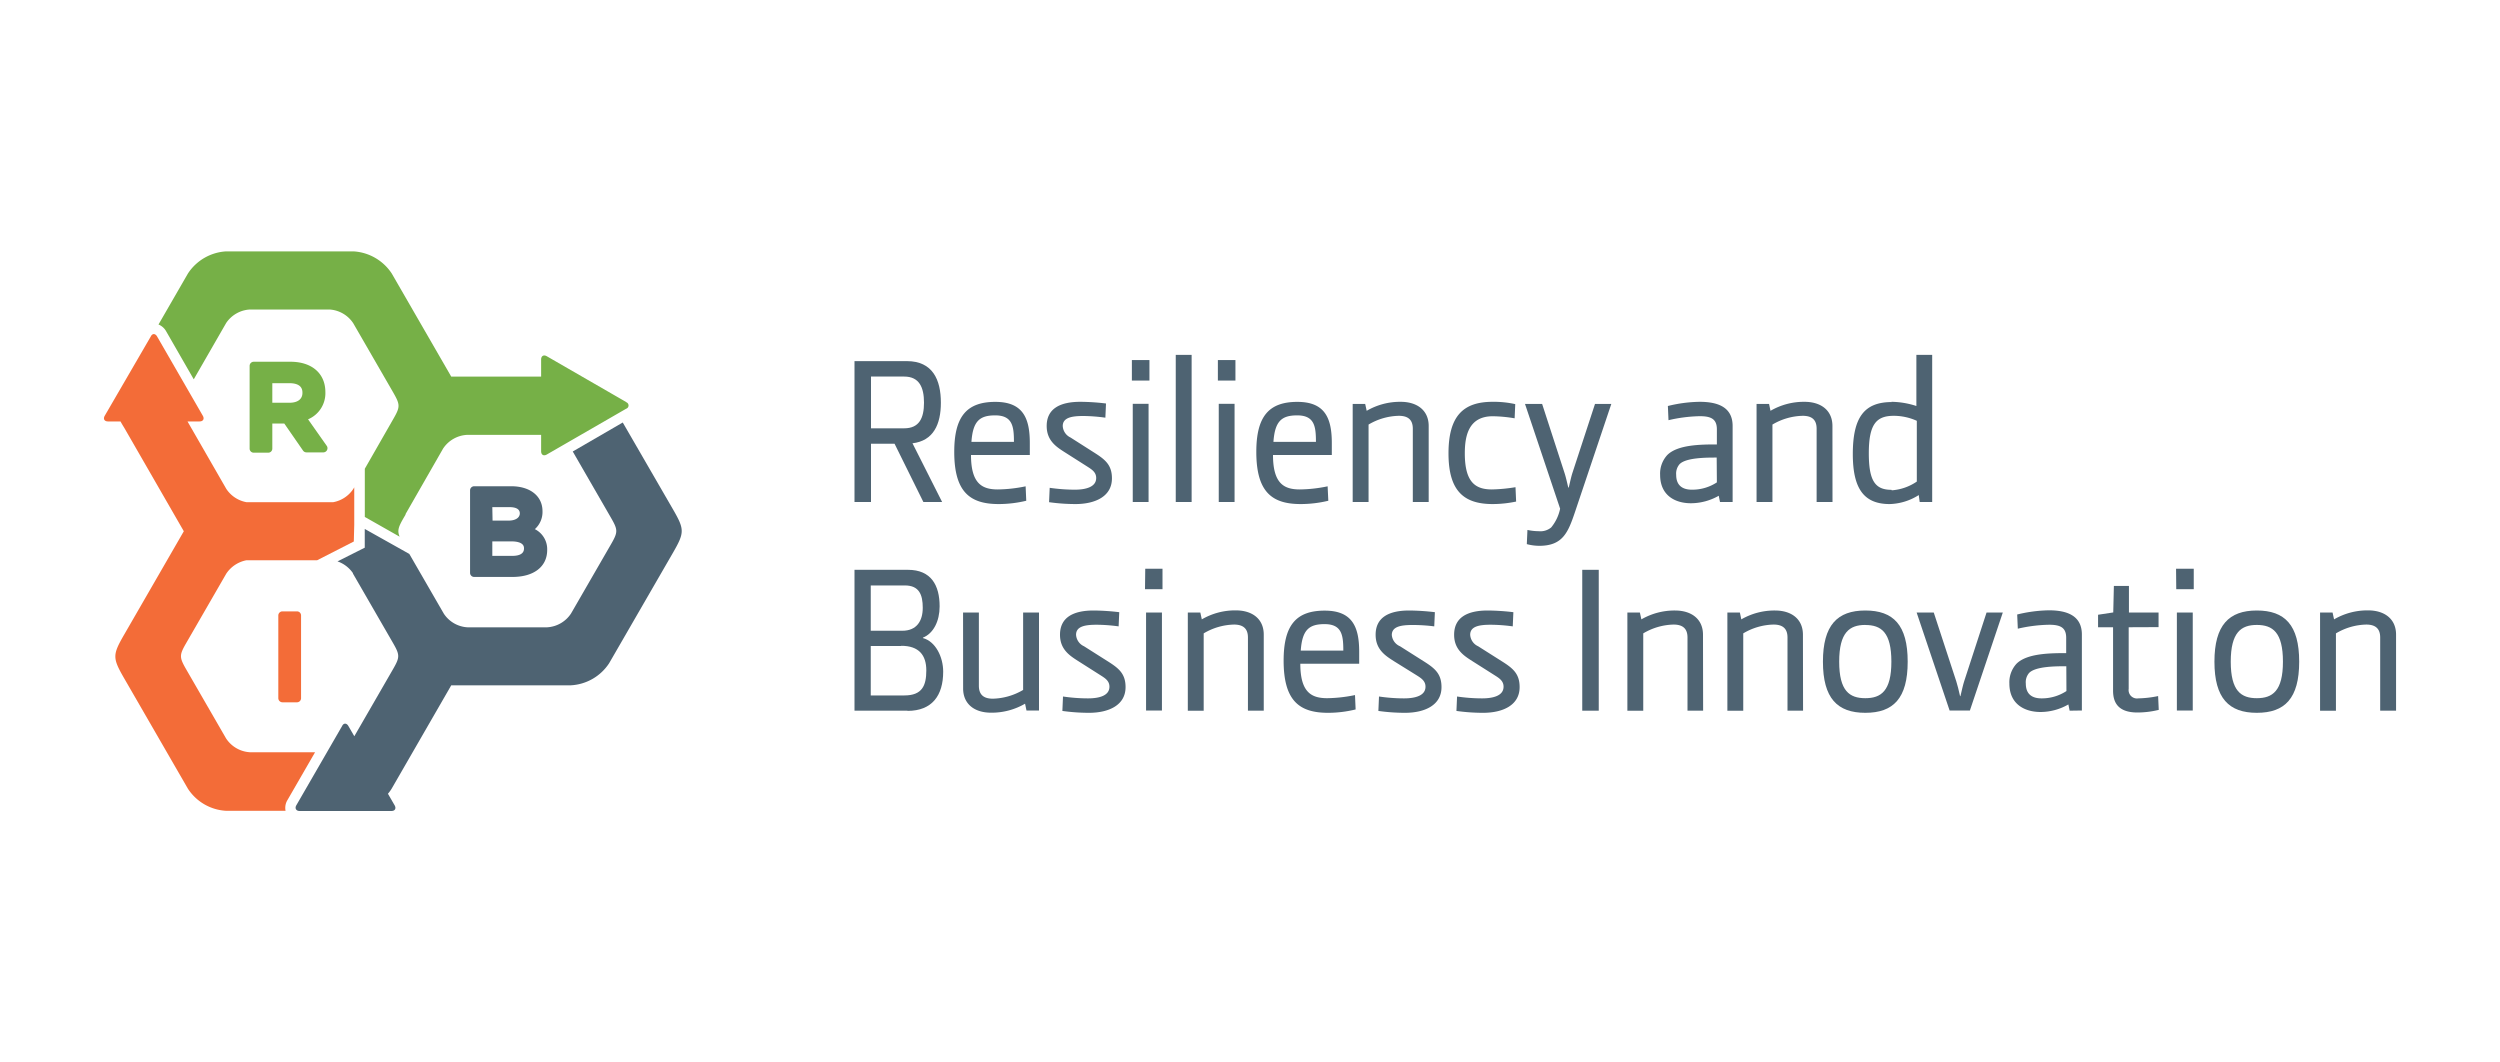 <svg id="Layer_1" data-name="Layer 1" xmlns="http://www.w3.org/2000/svg" viewBox="0 0 400 170"><defs><style>.cls-1{fill:#4e6372;}.cls-2{fill:#76b047;}.cls-3{fill:#f36c38;}</style></defs><path class="cls-1" d="M146,70.93l4.74,9.39h-3L143.13,71h-3.77v9.32h-2.64V57.78h8.38c4.14,0,5.44,3,5.44,6.65,0,3.43-1.17,6.11-4.57,6.5m-1.3-10.68h-5.31v8.28h5.31c2.4,0,3.17-1.63,3.17-4.1s-.77-4.18-3.17-4.18"/><path class="cls-1" d="M164.77,72.8h-9.41c0,4.65,1.83,5.51,4.3,5.51a22.89,22.89,0,0,0,4.44-.5l.1,2.31a18.87,18.87,0,0,1-4.4.53c-4.61,0-7.12-1.93-7.12-8.35,0-5.67,2-8,6.58-8,4.41,0,5.51,2.6,5.51,6.58Zm-2.54-2.1c0-2.47-.23-4.24-3-4.24-2.47,0-3.57.9-3.8,4.24Z"/><path class="cls-1" d="M172.08,80.65a30.84,30.84,0,0,1-4.23-.3l.1-2.3a28.78,28.78,0,0,0,4,.3c1.8,0,3.44-.44,3.44-1.87,0-.94-.71-1.37-1.44-1.84l-3.57-2.27c-1.37-.87-2.91-1.87-2.91-4.21,0-2.73,2.07-3.87,5.38-3.87a34.69,34.69,0,0,1,4.11.27l-.1,2.27a27,27,0,0,0-3.51-.27c-1.74,0-3.31.2-3.31,1.6A2.15,2.15,0,0,0,171.28,70L175,72.37c1.81,1.14,2.91,2,2.91,4.17,0,2.91-2.71,4.11-5.85,4.11"/><path class="cls-1" d="M181.1,57.61h2.81v3.28H181.1Zm.14,7h2.53V80.32h-2.53Z"/><rect class="cls-1" x="188.12" y="56.78" width="2.54" height="23.54"/><path class="cls-1" d="M194.86,57.61h2.81v3.28h-2.81Zm.14,7h2.53V80.32H195Z"/><path class="cls-1" d="M213.09,72.8h-9.41c0,4.65,1.83,5.51,4.3,5.51a22.89,22.89,0,0,0,4.44-.5l.11,2.31a19,19,0,0,1-4.41.53c-4.61,0-7.11-1.93-7.11-8.35,0-5.67,2-8,6.57-8,4.41,0,5.51,2.6,5.51,6.58Zm-2.54-2.1c0-2.47-.23-4.24-3-4.24-2.47,0-3.57.9-3.8,4.24Z"/><path class="cls-1" d="M228.59,80.32h-2.54V68.6c0-1.51-.84-2.07-2.24-2.07a9.87,9.87,0,0,0-4.84,1.4V80.32h-2.54V64.63h2l.24,1.1h0a10.6,10.6,0,0,1,5.44-1.44c2.64,0,4.48,1.37,4.48,3.87Z"/><path class="cls-1" d="M238.81,64.29a15.81,15.81,0,0,1,3.63.37l-.1,2.27a22.05,22.05,0,0,0-3.5-.33c-3.94,0-4.47,3.27-4.47,5.94,0,4.67,1.73,5.77,4.34,5.77a26.13,26.13,0,0,0,3.77-.36l.1,2.3a18.55,18.55,0,0,1-3.74.4c-4.61,0-7.08-2.07-7.08-8.11s2.41-8.25,7.05-8.25"/><path class="cls-1" d="M255.2,64.63h2.61L252,81.92c-1.1,3.24-1.94,5.41-5.71,5.41a7.8,7.8,0,0,1-2-.27l.1-2.27a8.54,8.54,0,0,0,1.8.2,2.68,2.68,0,0,0,2-.6,6.9,6.9,0,0,0,1.43-3L244,64.63h2.74l3.57,11c.2.6.37,1.34.61,2.37H251c.24-1,.4-1.77.6-2.37Z"/><path class="cls-1" d="M275.2,80.32l-.2-1h0a9.06,9.06,0,0,1-4.44,1.2c-2.57,0-4.94-1.27-4.94-4.54a4.39,4.39,0,0,1,1.14-3.17c1.66-1.67,5.37-1.7,7.94-1.7V68.7c0-1.67-.94-2.11-2.74-2.11a23.87,23.87,0,0,0-5,.64l-.1-2.27a22.26,22.26,0,0,1,5.08-.67c2.84,0,5.28.8,5.28,3.87V80.32Zm-.53-7.11c-1.64,0-4.91,0-5.94,1.06a2.29,2.29,0,0,0-.54,1.71c0,1.8,1.14,2.37,2.51,2.37a7.17,7.17,0,0,0,4-1.17Z"/><path class="cls-1" d="M293.2,80.32h-2.54V68.6c0-1.51-.83-2.07-2.23-2.07a9.87,9.87,0,0,0-4.84,1.4V80.32h-2.54V64.63h2l.23,1.1h0a10.6,10.6,0,0,1,5.44-1.44c2.64,0,4.47,1.37,4.47,3.87Z"/><path class="cls-1" d="M302.62,64.29a13.32,13.32,0,0,1,4,.67V56.78h2.53V80.32h-2L307,79.21h0a9.09,9.09,0,0,1-4.65,1.44c-4.13,0-5.9-2.47-5.9-8,0-5.88,1.83-8.32,6.24-8.32m0,14.12a8.09,8.09,0,0,0,4-1.4V67.33a9,9,0,0,0-3.68-.8c-2.8,0-4,1.33-4,6,0,4.38,1,5.84,3.61,5.84"/><path class="cls-1" d="M145.2,113.71h-8.48V91.17h8.55c3.71,0,5.07,2.47,5.07,5.85,0,2.37-1,4.34-2.67,5v.07c2,.53,3.24,3,3.24,5.38,0,3.8-1.77,6.27-5.71,6.27m-.43-20.07h-5.45v7.25h5.05c2.3,0,3.27-1.57,3.27-3.67s-.57-3.58-2.87-3.58m-.57,9.69h-4.88v7.91h5.38c2.84,0,3.51-1.57,3.51-4s-1.17-3.94-4-3.94"/><path class="cls-1" d="M154.09,98h2.53v11.72c0,1.5.84,2.07,2.24,2.07a10,10,0,0,0,4.84-1.4V98h2.54v15.69h-2l-.23-1.1h0a10.6,10.6,0,0,1-5.44,1.44c-2.64,0-4.47-1.37-4.47-3.88Z"/><path class="cls-1" d="M174.22,114.05a31,31,0,0,1-4.24-.3l.1-2.31a27.56,27.56,0,0,0,4,.3c1.8,0,3.43-.43,3.43-1.87,0-.93-.7-1.37-1.43-1.83l-3.57-2.27c-1.37-.87-2.91-1.87-2.91-4.21,0-2.74,2.07-3.88,5.38-3.88a36.78,36.78,0,0,1,4.1.27l-.1,2.27a27,27,0,0,0-3.5-.26c-1.74,0-3.31.2-3.31,1.6a2.15,2.15,0,0,0,1.27,1.84l3.74,2.37c1.8,1.13,2.91,2,2.91,4.17,0,2.9-2.71,4.11-5.85,4.11"/><path class="cls-1" d="M183.24,91H186v3.27h-2.8Zm.13,7h2.54v15.69h-2.54Z"/><path class="cls-1" d="M202.2,113.71h-2.53V102c0-1.5-.84-2.07-2.24-2.07a9.91,9.91,0,0,0-4.84,1.41v12.38h-2.54V98h2l.24,1.1h0a10.6,10.6,0,0,1,5.44-1.44c2.64,0,4.47,1.37,4.47,3.88Z"/><path class="cls-1" d="M217.47,106.2h-9.42c0,4.64,1.84,5.51,4.31,5.51a23,23,0,0,0,4.44-.5l.1,2.3a18.43,18.43,0,0,1-4.41.54c-4.61,0-7.11-1.94-7.11-8.35,0-5.68,2-8,6.58-8,4.41,0,5.51,2.61,5.51,6.58Zm-2.54-2.1c0-2.47-.23-4.24-3-4.24-2.47,0-3.58.9-3.81,4.24Z"/><path class="cls-1" d="M224.78,114.05a30.87,30.87,0,0,1-4.24-.3l.1-2.31a27.53,27.53,0,0,0,4,.3c1.8,0,3.44-.43,3.44-1.87,0-.93-.7-1.37-1.43-1.83L223,105.77c-1.37-.87-2.9-1.87-2.9-4.21,0-2.74,2.07-3.88,5.37-3.88a37,37,0,0,1,4.11.27l-.1,2.27A27,27,0,0,0,226,100c-1.74,0-3.31.2-3.31,1.6A2.15,2.15,0,0,0,224,103.4l3.74,2.37c1.8,1.13,2.9,2,2.9,4.17,0,2.9-2.7,4.11-5.84,4.11"/><path class="cls-1" d="M237.27,114.05a30.87,30.87,0,0,1-4.24-.3l.1-2.31a27.53,27.53,0,0,0,4,.3c1.8,0,3.44-.43,3.44-1.87,0-.93-.7-1.37-1.43-1.83l-3.58-2.27c-1.37-.87-2.9-1.87-2.9-4.21,0-2.74,2.07-3.88,5.37-3.88a37,37,0,0,1,4.11.27l-.1,2.27a27,27,0,0,0-3.51-.26c-1.73,0-3.3.2-3.3,1.6a2.15,2.15,0,0,0,1.27,1.84l3.74,2.37c1.8,1.13,2.9,2,2.9,4.17,0,2.9-2.7,4.11-5.84,4.11"/><rect class="cls-1" x="253.16" y="91.17" width="2.64" height="22.54"/><path class="cls-1" d="M272.5,113.71H270V102c0-1.5-.84-2.07-2.24-2.07a9.91,9.91,0,0,0-4.84,1.41v12.38h-2.54V98h2l.24,1.1h0A10.6,10.6,0,0,1,268,97.68c2.64,0,4.48,1.37,4.48,3.88Z"/><path class="cls-1" d="M288.49,113.71H286V102c0-1.5-.84-2.07-2.24-2.07a9.88,9.88,0,0,0-4.84,1.41v12.38h-2.54V98h2l.23,1.1h0A10.6,10.6,0,0,1,284,97.68c2.64,0,4.47,1.37,4.47,3.88Z"/><path class="cls-1" d="M298.45,114.05c-4.48,0-6.78-2.34-6.78-8.18s2.3-8.19,6.78-8.19,6.78,2.31,6.78,8.19-2.31,8.18-6.78,8.18m0-14.06c-2.51,0-4.18,1.17-4.18,5.88s1.67,5.84,4.18,5.84,4.17-1.14,4.17-5.84S301,100,298.45,100"/><path class="cls-1" d="M317.85,98h2.6l-5.27,15.69h-3.24L306.66,98h2.74L313,109c.2.61.37,1.34.61,2.38h.06c.24-1,.4-1.77.6-2.38Z"/><path class="cls-1" d="M331.14,113.71l-.2-1h0a9,9,0,0,1-4.44,1.21c-2.58,0-5-1.27-5-4.55a4.39,4.39,0,0,1,1.14-3.17c1.67-1.67,5.38-1.7,7.95-1.7v-2.44c0-1.67-.94-2.1-2.74-2.1a23.82,23.82,0,0,0-5,.63l-.1-2.27a22.73,22.73,0,0,1,5.07-.67c2.84,0,5.28.81,5.28,3.88v12.15Zm-.53-7.11c-1.64,0-4.91,0-5.95,1.07a2.26,2.26,0,0,0-.53,1.7c0,1.8,1.13,2.37,2.5,2.37a7.18,7.18,0,0,0,4-1.17Z"/><path class="cls-1" d="M340.59,100.36v9.85a1.34,1.34,0,0,0,1.53,1.53,17,17,0,0,0,3.18-.37l.1,2.21A14.51,14.51,0,0,1,342,114c-3.11,0-3.91-1.6-3.91-3.5V100.36h-2.4v-2l2.43-.37.1-4.24h2.41V98h4.74v2.34Z"/><path class="cls-1" d="M348.17,91H351v3.27h-2.8Zm.13,7h2.54v15.69H348.3Z"/><path class="cls-1" d="M361.09,114.05c-4.47,0-6.78-2.34-6.78-8.18s2.31-8.19,6.78-8.19,6.78,2.31,6.78,8.19-2.3,8.18-6.78,8.18m0-14.06c-2.5,0-4.17,1.17-4.17,5.88s1.67,5.84,4.17,5.84,4.18-1.14,4.18-5.84-1.64-5.88-4.18-5.88"/><path class="cls-1" d="M383.37,113.71h-2.54V102c0-1.5-.84-2.07-2.24-2.07a9.91,9.91,0,0,0-4.84,1.41v12.38h-2.54V98h2l.24,1.1h0a10.6,10.6,0,0,1,5.44-1.44c2.64,0,4.48,1.37,4.48,3.88Z"/><path class="cls-2" d="M49.29,67.09a4.53,4.53,0,0,0,2.77-4.35c0-3-2.18-4.86-5.57-4.86h-5.9a.66.66,0,0,0-.65.66V71.77a.65.65,0,0,0,.65.66h2.33a.65.65,0,0,0,.65-.66v-4h1.92l3,4.33a.66.66,0,0,0,.54.28h2.74a.67.67,0,0,0,.54-1Zm-3-2.65H43.57V61.31H46.3c2.09,0,2.09,1.17,2.09,1.56,0,1-.78,1.57-2.07,1.57"/><path class="cls-3" d="M45.19,112.37h2.32a.66.66,0,0,0,.66-.66V98.48a.65.65,0,0,0-.66-.66H45.19a.66.66,0,0,0-.66.66v13.23a.67.67,0,0,0,.66.66"/><path class="cls-1" d="M85.59,84.65A3.67,3.67,0,0,0,86.8,81.8c0-2.45-2-4-5-4H75.86a.66.66,0,0,0-.65.66V91.65a.65.65,0,0,0,.65.66H82c3.42,0,5.55-1.65,5.55-4.31a3.59,3.59,0,0,0-2-3.35m-6.78-3.51H81.5c1.11,0,1.67.35,1.67,1s-.62,1.16-1.84,1.16H78.81Zm3.2,7.8h-3.2V86.62h3c2.07,0,2.07.86,2.07,1.14,0,.78-.64,1.18-1.9,1.18"/><path class="cls-2" d="M100.18,64.32,87.49,57c-.5-.29-.91-.05-.91.52v2.74H72.2L62.68,43.76a7.88,7.88,0,0,0-6.13-3.54H36.19a7.84,7.84,0,0,0-6.12,3.54l-4.71,8.16A2.47,2.47,0,0,1,26.58,53L31,60.69l5.18-9A4.9,4.9,0,0,1,40,49.52h12.7a4.9,4.9,0,0,1,3.82,2.2l6.35,11c1.19,2.07,1.19,2.36,0,4.42L58.37,75v7.71l5.57,3.16c-.41-1-.19-1.57.69-3.09l.26-.44,0-.09,6-10.47a4.9,4.9,0,0,1,3.82-2.2H86.58v2.62c0,.58.41.81.91.52l12.69-7.32a.55.55,0,0,0,0-1.05"/><path class="cls-1" d="M107.64,81.43l-8-13.83-8,4.64,6.07,10.52c1.19,2.06,1.19,2.35,0,4.41l-6.35,11a4.91,4.91,0,0,1-3.83,2.2H74.8A4.86,4.86,0,0,1,71,98.17l-5.51-9.54-7.13-4v3L54,89.82a5,5,0,0,1,2.47,1.88l0,.07h0l6.35,11c1.19,2.06,1.19,2.35,0,4.41l-6.13,10.62-.95-1.64c-.29-.5-.76-.5-1,0l-7.33,12.69c-.29.5,0,.91.52.91H62.62c.58,0,.81-.41.52-.91L62.07,127a6,6,0,0,0,.61-.84l9.52-16.51H91.33a7.82,7.82,0,0,0,6.13-3.53L107.64,88.5c1.91-3.31,1.91-3.77,0-7.07"/><path class="cls-3" d="M36.2,118.2l-6.35-11c-1.19-2.06-1.19-2.36,0-4.41l6.35-11a5,5,0,0,1,3.24-2.15h11.3l5.87-3,.07-2.67v-6l-.14.24a4.9,4.9,0,0,1-3.23,2.14H39.44a4.92,4.92,0,0,1-3.24-2.14L30,67.43h1.93c.57,0,.81-.41.52-.91L25.13,53.83c-.29-.5-.76-.5-1,0L16.76,66.52c-.29.5-.06.91.52.91h2c.17.31.37.65.59,1L29.41,85l-9.52,16.5c-1.91,3.3-1.91,3.76,0,7.07l10.18,17.63a7.81,7.81,0,0,0,6.12,3.53h9.5A2.39,2.39,0,0,1,46,128l4.41-7.64H40a4.9,4.9,0,0,1-3.82-2.2"/></svg>